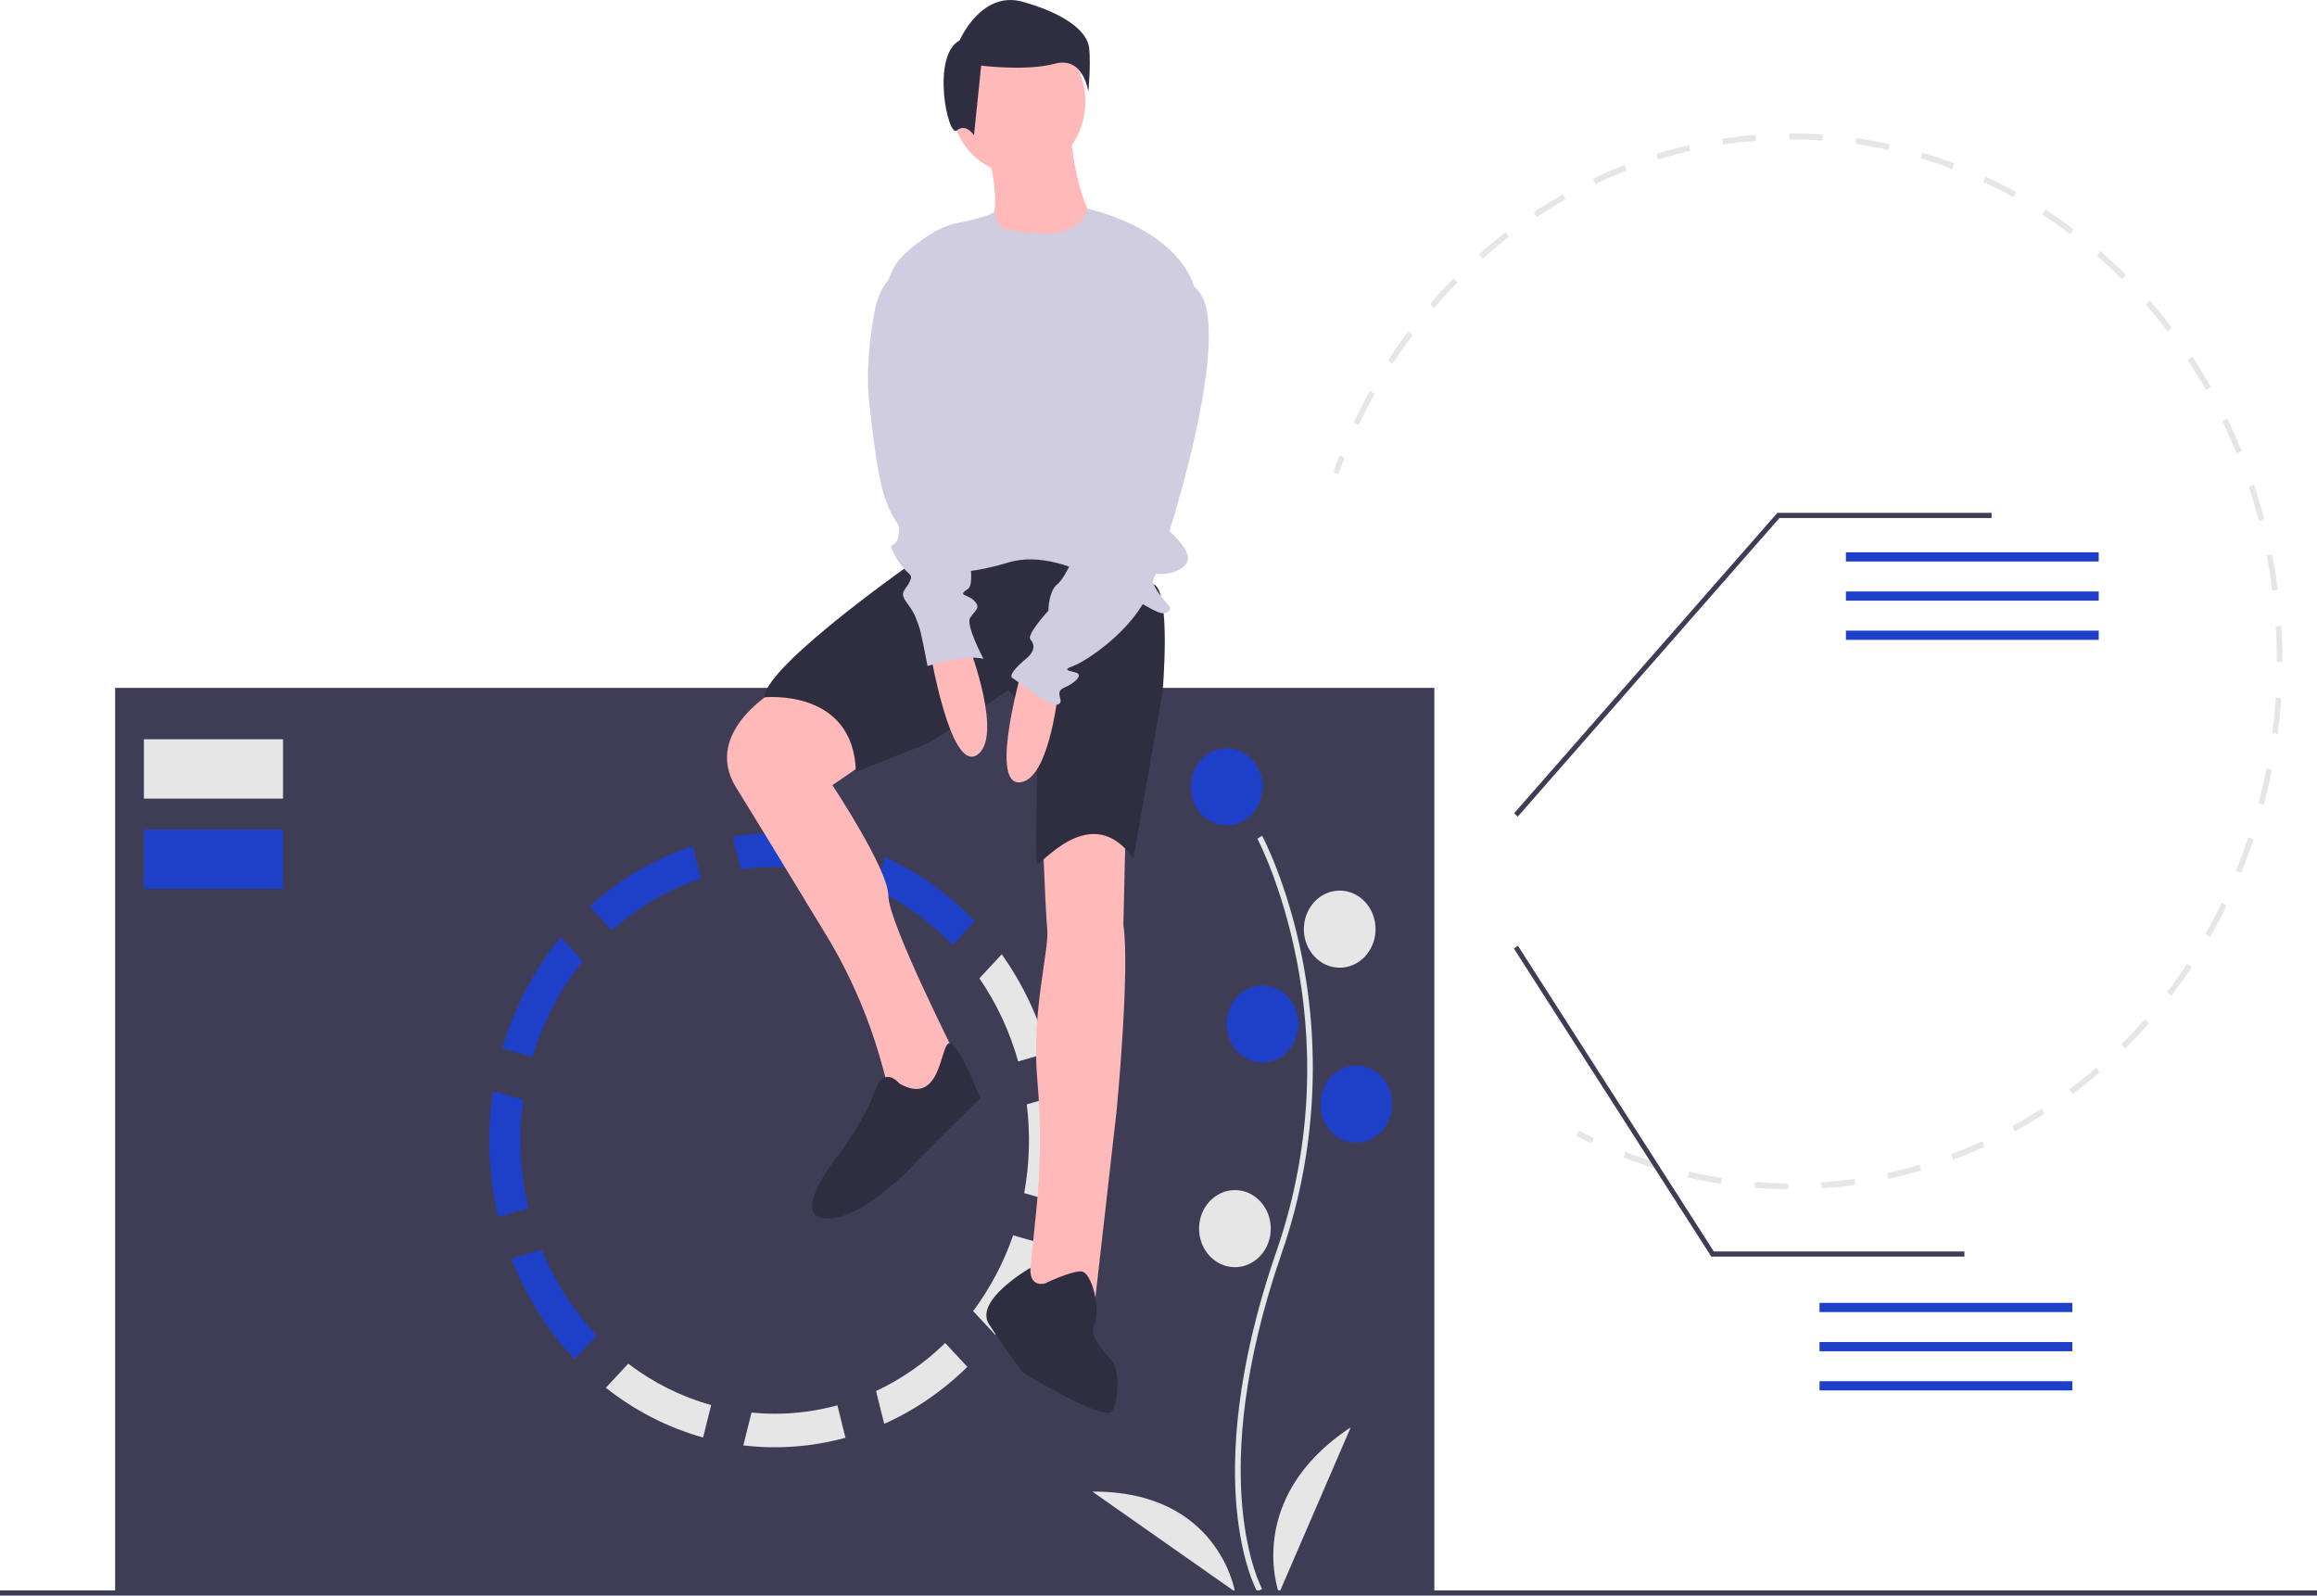 <svg width="562" height="387" viewBox="0 0 562 387" fill="none" xmlns="http://www.w3.org/2000/svg">
<path d="M326.138 111.022C325.624 112.328 325.121 113.668 324.644 115.002L323.395 114.486C323.878 113.136 324.386 111.783 324.906 110.462L326.138 111.022Z" fill="#E6E6E6"/>
<path d="M545.65 206.348C545.005 208.153 544.317 209.957 543.604 211.712L542.378 211.136C543.445 208.509 544.451 205.784 545.355 203.071L546.614 203.557C546.304 204.488 545.982 205.418 545.65 206.348ZM549.106 195.202L547.818 194.81C548.551 192.034 549.201 189.201 549.752 186.389L551.061 186.686C550.503 189.529 549.846 192.394 549.106 195.202ZM540.09 219.628C538.838 222.217 537.489 224.787 536.08 227.268L534.939 226.518C536.331 224.065 537.665 221.524 538.903 218.964L540.09 219.628ZM552.469 178.045L551.144 177.845C551.515 174.993 551.798 172.091 551.985 169.218L553.32 169.318C553.13 172.224 552.844 175.16 552.469 178.045ZM531.59 234.594C530.024 236.968 528.358 239.315 526.641 241.569L525.607 240.658C527.304 238.429 528.95 236.108 530.5 233.76L531.59 234.594ZM553.608 160.55L552.27 160.55C552.272 157.671 552.181 154.756 551.999 151.889L553.334 151.792C553.517 154.692 553.61 157.638 553.608 160.55L553.608 160.55ZM521.249 248.171C519.387 250.297 517.435 252.377 515.446 254.354L514.538 253.298C516.504 251.343 518.434 249.286 520.275 247.185L521.249 248.171ZM552.501 143.072L551.176 143.268C550.81 140.415 550.348 137.541 549.803 134.725L551.113 134.431C551.664 137.279 552.131 140.186 552.501 143.072V143.072ZM509.264 260.092C507.15 261.921 504.952 263.693 502.731 265.359L501.966 264.179C504.162 262.532 506.335 260.78 508.426 258.971L509.264 260.092ZM549.178 125.912L547.89 126.301C547.166 123.528 546.344 120.747 545.446 118.035L546.707 117.552C547.615 120.295 548.446 123.108 549.178 125.912V125.912ZM495.88 270.132C493.559 271.631 491.158 273.063 488.744 274.391L488.135 273.11C490.521 271.797 492.896 270.381 495.192 268.898L495.88 270.132ZM543.711 109.391L542.484 109.965C541.416 107.323 540.25 104.687 539.017 102.129L540.205 101.468C541.451 104.054 542.631 106.72 543.711 109.391V109.391ZM481.355 278.116C478.863 279.262 476.304 280.331 473.749 281.291L473.308 279.933C475.834 278.984 478.365 277.927 480.828 276.793L481.355 278.116ZM536.203 93.817L535.061 94.564C533.67 92.105 532.181 89.663 530.634 87.307L531.727 86.478C533.291 88.861 534.797 91.33 536.203 93.817ZM465.961 283.901C463.349 284.673 460.679 285.356 458.027 285.933L457.761 284.523C460.384 283.953 463.023 283.277 465.607 282.514L465.961 283.901ZM526.791 79.483L525.754 80.391C524.061 78.154 522.274 75.954 520.443 73.85L521.42 72.867C523.272 74.996 525.079 77.221 526.791 79.483H526.791ZM449.984 287.377C447.301 287.758 444.571 288.042 441.871 288.224L441.787 286.788C444.457 286.609 447.156 286.327 449.81 285.951L449.984 287.377ZM515.637 66.663L514.726 67.716C512.762 65.751 510.71 63.834 508.626 62.019L509.467 60.901C511.576 62.737 513.652 64.675 515.637 66.663ZM433.725 288.469C431.016 288.45 428.273 288.329 425.572 288.109L425.674 286.675C428.343 286.892 431.055 287.011 433.734 287.031L433.725 288.469ZM502.951 55.62L502.183 56.798C499.989 55.144 497.714 53.552 495.422 52.066L496.112 50.835C498.431 52.338 500.731 53.948 502.951 55.62L502.951 55.62ZM417.463 287.144C414.783 286.724 412.082 286.198 409.435 285.581L409.718 284.175C412.336 284.786 415.006 285.305 417.656 285.72L417.463 287.144ZM488.985 46.566L488.375 47.846C485.995 46.533 483.539 45.291 481.076 44.152L481.604 42.831C484.095 43.982 486.579 45.239 488.985 46.566ZM401.525 283.429C398.928 282.62 396.319 281.703 393.771 280.704L394.229 279.352C396.749 280.341 399.329 281.247 401.898 282.047L401.525 283.429ZM473.559 40.999C471.029 40.041 468.44 39.165 465.863 38.395L466.221 37.01C468.827 37.787 471.445 38.673 474.003 39.642L473.559 40.999ZM458.021 36.362C455.393 35.784 452.717 35.297 450.067 34.915L450.245 33.489C452.925 33.875 455.631 34.368 458.289 34.953L458.021 36.362ZM442.039 34.06C439.369 33.876 436.659 33.789 433.985 33.803L433.979 32.364C436.683 32.351 439.424 32.438 442.125 32.625L442.039 34.06ZM425.931 34.144C423.259 34.356 420.562 34.671 417.916 35.079L417.726 33.655C420.403 33.242 423.13 32.924 425.832 32.709L425.931 34.144ZM409.977 36.604C407.355 37.208 404.722 37.916 402.153 38.709L401.784 37.327C404.382 36.525 407.045 35.808 409.697 35.197L409.977 36.604ZM394.478 41.384C391.96 42.364 389.441 43.451 386.99 44.614L386.45 43.298C388.929 42.122 391.477 41.023 394.023 40.031L394.478 41.384ZM379.724 48.386C377.349 49.729 374.99 51.174 372.711 52.683L372.01 51.459C374.314 49.932 376.7 48.47 379.101 47.113L379.724 48.386ZM365.987 57.483C363.804 59.162 361.65 60.94 359.584 62.77L358.733 61.66C360.823 59.809 363.001 58.011 365.21 56.313L365.987 57.483ZM353.532 68.518C351.583 70.5 349.676 72.58 347.862 74.7L346.877 73.726C348.712 71.582 350.642 69.478 352.613 67.472L353.532 68.518ZM342.601 81.289C340.927 83.538 339.306 85.879 337.781 88.246L336.681 87.427C338.224 85.033 339.864 82.665 341.556 80.391L342.601 81.289ZM333.419 95.544C332.051 98.017 330.744 100.575 329.534 103.147L328.34 102.497C329.564 99.896 330.886 97.309 332.269 94.809L333.419 95.544Z" fill="#E6E6E6"/>
<path d="M386.566 276.021L386.022 277.335C384.788 276.745 383.558 276.129 382.364 275.504L382.949 274.211C384.129 274.828 385.346 275.437 386.566 276.021Z" fill="#E6E6E6"/>
<path d="M347.905 166.843H27.925V386.322H347.905V166.843Z" fill="#3F3D56"/>
<path d="M304.985 386.12C304.832 385.851 301.212 379.352 299.958 365.859C298.807 353.479 299.547 332.612 309.611 303.504C328.677 248.362 305.217 203.87 304.977 203.427L306.135 202.705C306.195 202.817 312.249 214.161 315.825 232.224C320.55 256.172 318.829 281.072 310.865 304.006C291.832 359.054 305.982 385.114 306.127 385.371L304.985 386.12Z" fill="#E6E6E6"/>
<path d="M297.53 200.189C302.332 200.189 306.225 196.003 306.225 190.839C306.225 185.675 302.332 181.489 297.53 181.489C292.728 181.489 288.835 185.675 288.835 190.839C288.835 196.003 292.728 200.189 297.53 200.189Z" fill="#1E40C8"/>
<path d="M324.952 234.711C329.754 234.711 333.647 230.525 333.647 225.361C333.647 220.197 329.754 216.011 324.952 216.011C320.15 216.011 316.257 220.197 316.257 225.361C316.257 230.525 320.15 234.711 324.952 234.711Z" fill="#E6E6E6"/>
<path d="M306.225 257.726C311.027 257.726 314.92 253.54 314.92 248.376C314.92 243.212 311.027 239.026 306.225 239.026C301.423 239.026 297.53 243.212 297.53 248.376C297.53 253.54 301.423 257.726 306.225 257.726Z" fill="#1E40C8"/>
<path d="M328.965 277.144C333.767 277.144 337.66 272.958 337.66 267.795C337.66 262.631 333.767 258.445 328.965 258.445C324.163 258.445 320.27 262.631 320.27 267.795C320.27 272.958 324.163 277.144 328.965 277.144Z" fill="#1E40C8"/>
<path d="M299.536 307.351C304.338 307.351 308.231 303.165 308.231 298.002C308.231 292.838 304.338 288.652 299.536 288.652C294.734 288.652 290.841 292.838 290.841 298.002C290.841 303.165 294.734 307.351 299.536 307.351Z" fill="#E6E6E6"/>
<path d="M310.238 386.465C310.238 386.465 301.543 363.45 327.628 346.189L310.238 386.465Z" fill="#E6E6E6"/>
<path d="M299.544 386.047C299.544 386.047 295.587 361.573 264.96 361.783L299.544 386.047Z" fill="#E6E6E6"/>
<path d="M212.601 215.821C219.456 219.058 225.708 223.606 231.053 229.244L236.422 223.471C230.132 216.822 222.72 211.525 214.584 207.864L212.601 215.821Z" fill="#1E40C8"/>
<path d="M129.171 256.396C131.728 247.828 135.881 239.908 141.376 233.12L135.999 227.338C129.575 235.153 124.752 244.334 121.844 254.285L129.171 256.396Z" fill="#1E40C8"/>
<path d="M242.979 231.46L237.559 237.289C241.744 243.38 244.925 250.2 246.963 257.449L254.282 255.34C251.894 246.709 248.064 238.617 242.979 231.46Z" fill="#E6E6E6"/>
<path d="M143.054 219.885L148.441 225.677C154.774 219.981 162.108 215.712 170.006 213.125L168.045 205.254C158.861 208.213 150.35 213.196 143.054 219.885Z" fill="#1E40C8"/>
<path d="M126.246 276.582C126.246 273.294 126.473 270.011 126.924 266.759L119.574 264.641C118.049 274.8 118.486 285.188 120.856 295.158L128.172 293.05C126.89 287.67 126.243 282.137 126.246 276.582Z" fill="#1E40C8"/>
<path d="M203.112 340.856C198.145 342.213 193.04 342.898 187.915 342.896C186.017 342.896 184.139 342.798 182.284 342.616L180.3 350.578C188.594 351.561 196.985 350.932 205.072 348.723L203.112 340.856Z" fill="#E6E6E6"/>
<path d="M131.409 303.128L124.01 305.26C127.575 314.421 132.806 322.724 139.396 329.681L144.765 323.908C139.12 317.961 134.587 310.908 131.409 303.128Z" fill="#1E40C8"/>
<path d="M256.413 265.737L249.05 267.858C249.931 275.022 249.721 282.293 248.426 289.383L255.757 291.495C257.355 283.014 257.577 274.3 256.413 265.737H256.413Z" fill="#E6E6E6"/>
<path d="M179.681 210.862C187.546 209.725 195.541 210.227 203.23 212.34L205.19 204.473C196.215 202.006 186.872 201.486 177.708 202.944L179.681 210.862Z" fill="#1E40C8"/>
<path d="M172.498 340.797C165.283 338.789 158.467 335.386 152.385 330.754L146.951 336.598C154.026 342.199 162.032 346.294 170.538 348.663L172.498 340.797Z" fill="#E6E6E6"/>
<path d="M234.631 331.522L229.258 325.744C224.292 330.579 218.629 334.515 212.489 337.397L214.471 345.35C221.886 342.032 228.708 337.353 234.631 331.522Z" fill="#E6E6E6"/>
<path d="M245.743 299.621C243.443 306.264 240.167 312.469 236.041 317.997L241.439 323.802C246.47 317.22 250.411 309.756 253.091 301.738L245.743 299.621Z" fill="#E6E6E6"/>
<path d="M68.65 179.302H34.907V193.691H68.65V179.302Z" fill="#E6E6E6"/>
<path d="M68.65 201.198H34.907V215.587H68.65V201.198Z" fill="#1E40C8"/>
<path d="M239.094 34.868C239.094 34.868 242.894 48.295 240.722 52.382C238.551 56.468 244.522 65.225 254.295 61.138C264.067 57.052 264.61 52.382 264.61 52.382C264.61 52.382 260.809 45.96 259.724 32.533L239.094 34.868Z" fill="#FFB9B9"/>
<path d="M189.419 166.511C189.419 166.511 169.874 177.019 178.561 191.03C183.61 199.173 193.244 215.01 200.428 226.844C206.44 236.749 211.051 247.558 214.109 258.919L215.478 264.002L220.906 271.008L232.307 256.997C232.307 256.997 215.478 223.721 215.478 217.3C215.478 210.878 201.905 190.446 201.905 190.446L215.478 181.105C215.478 181.105 200.276 162.424 189.419 166.511Z" fill="#FFB9B9"/>
<path d="M252.937 202.705C252.937 202.705 253.48 219.051 254.023 225.473C254.471 230.771 250.115 245.605 251.625 262.107C252.547 272.784 252.437 283.534 251.296 294.187L249.137 315.375L265.424 317.127L270.853 269.256C270.853 269.256 274.11 235.397 272.482 224.305L273.024 200.954C273.024 200.954 261.081 196.284 252.937 202.705Z" fill="#FFB9B9"/>
<path d="M223.892 134.695C223.892 134.695 185.89 160.965 185.347 169.138C185.347 169.138 207.063 166.803 207.606 187.235C207.606 187.235 220.635 181.981 223.892 180.813C227.15 179.646 244.522 167.386 244.522 167.386C244.522 167.386 251.58 173.224 251.58 182.565C251.58 191.905 251.037 208.251 251.58 209.419C252.123 210.586 264.61 193.657 274.925 208.251L281.982 167.97C281.982 167.97 284.154 143.451 279.811 141.7L249.409 129.441L223.892 134.695Z" fill="#2F2E41"/>
<path d="M246.965 42.165C255.96 42.165 263.252 34.324 263.252 24.652C263.252 14.979 255.96 7.138 246.965 7.138C237.97 7.138 230.679 14.979 230.679 24.652C230.679 34.324 237.97 42.165 246.965 42.165Z" fill="#FFB9B9"/>
<path d="M242.894 55.3C242.894 55.3 261.264 60.518 263.751 50.612C263.751 50.612 286.325 55.3 290.126 71.062C293.926 86.825 280.896 124.77 280.896 125.938C280.896 127.106 291.754 134.111 286.868 137.614C281.982 141.116 277.639 137.03 279.811 141.7C281.982 146.37 285.782 147.538 282.525 148.705C279.268 149.873 259.723 131.776 244.522 136.446C229.321 141.116 221.721 137.614 221.721 137.614L214.905 74.266C214.639 71.84 214.942 69.38 215.787 67.111C216.632 64.843 217.992 62.838 219.743 61.28C223.145 58.269 227.659 55.015 232.036 54.133C240.722 52.382 241.083 51.423 241.083 51.423L242.894 55.3Z" fill="#D0CDE1"/>
<path d="M225.521 157.462C225.521 157.462 230.407 187.235 236.922 183.149C243.437 179.062 235.293 157.462 235.293 157.462H225.521Z" fill="#FFB9B9"/>
<path d="M248.2 161.315C248.2 161.315 239.734 190.145 247.268 189.759C254.802 189.374 256.866 166.172 256.866 166.172L248.2 161.315Z" fill="#FFB9B9"/>
<path d="M218.192 262.835C218.192 262.835 214.392 258.165 212.22 264.586C210.049 271.008 204.077 279.181 204.077 279.181C204.077 279.181 191.047 294.943 200.276 295.527C209.506 296.11 222.535 281.516 222.535 281.516L237.736 266.338C237.736 266.338 232.698 253.143 230.331 253.027C227.964 252.911 228.507 268.673 218.192 262.835Z" fill="#2F2E41"/>
<path d="M253.48 311.289C253.48 311.289 249.654 312.49 249.939 307.511C249.939 307.511 236.108 315.375 239.908 321.213C243.708 327.051 248.051 332.889 248.051 332.889C248.051 332.889 268.138 345.148 269.767 342.229C271.396 339.31 271.396 333.472 270.31 331.137C269.224 328.802 263.795 324.716 265.424 321.213C267.053 317.71 264.881 308.37 262.167 308.37C259.452 308.37 253.48 311.289 253.48 311.289Z" fill="#2F2E41"/>
<path d="M232.752 9.812C232.752 9.812 237.991 -2.395 248.033 0.422C258.076 3.239 263.751 7.464 264.188 11.69C264.625 15.915 263.97 22.253 263.97 22.253C263.97 22.253 262.878 13.568 255.892 15.446C248.907 17.324 237.991 15.915 237.991 15.915L236.245 32.817C236.245 32.817 234.28 29.765 232.097 31.643C229.914 33.521 225.766 13.568 232.752 9.812Z" fill="#2F2E41"/>
<path d="M280.896 70.479C280.896 70.479 267.867 108.425 268.953 113.095C270.039 117.765 268.953 118.349 267.324 119.516C265.695 120.684 261.352 132.943 261.352 132.943C261.352 132.943 258.638 139.949 256.466 141.7C254.295 143.451 254.295 148.122 254.295 148.122C254.295 148.122 248.866 153.96 249.951 155.127C251.037 156.295 251.037 158.046 248.866 159.797C246.694 161.549 244.522 163.884 245.608 164.468C246.694 165.051 254.295 171.473 256.466 170.889C258.638 170.305 255.38 167.97 258.095 166.803C260.809 165.635 262.438 163.884 261.352 163.3C260.266 162.716 257.009 162.716 260.266 161.549C263.524 160.381 274.925 152.792 278.725 143.451C282.525 134.111 300.733 77.599 289.729 69.66C289.729 69.66 285.24 63.473 280.896 70.479Z" fill="#D0CDE1"/>
<path d="M220.635 64.057L220.415 64.156C218.364 65.076 216.552 66.519 215.137 68.361C213.722 70.202 212.746 72.387 212.293 74.726C211.107 80.828 209.941 89.653 210.863 97.916C212.492 112.511 213.577 118.933 215.749 123.603C217.921 128.273 218.463 126.522 217.921 130.024C217.378 133.527 214.663 130.608 217.378 135.279C220.092 139.949 221.721 138.781 220.635 141.116C219.549 143.451 217.921 143.451 220.092 146.37C222.264 149.289 222.264 150.457 222.807 151.624C223.35 152.792 224.978 161.549 224.978 161.549C224.978 161.549 233.665 158.63 238.551 159.797C238.551 159.797 234.207 151.624 235.293 149.873C236.379 148.122 238.008 147.538 236.379 145.787C234.75 144.035 232.036 144.619 234.75 142.868C237.465 141.116 232.579 123.019 232.579 123.019L220.635 64.057Z" fill="#D0CDE1"/>
<path d="M562 385.749H0V387H562V385.749Z" fill="#3F3D56"/>
<path d="M368.123 198.093L367.276 197.235L431.112 124.39H483.073V125.641H431.614L368.123 198.093Z" fill="#3F3D56"/>
<path d="M509.058 133.957H447.733V136.192H509.058V133.957Z" fill="#1E40C8"/>
<path d="M509.058 143.457H447.733V145.693H509.058V143.457Z" fill="#1E40C8"/>
<path d="M509.058 152.958H447.733V155.193H509.058V152.958Z" fill="#1E40C8"/>
<path d="M502.658 316.005H441.334V318.24H502.658V316.005Z" fill="#1E40C8"/>
<path d="M502.658 325.505H441.334V327.741H502.658V325.505Z" fill="#1E40C8"/>
<path d="M502.658 335.006H441.334V337.241H502.658V335.006Z" fill="#1E40C8"/>
<path d="M476.478 304.789H415.086L414.912 304.518L367.206 230.072L368.164 229.363L415.697 303.538H476.478V304.789Z" fill="#3F3D56"/>
</svg>
